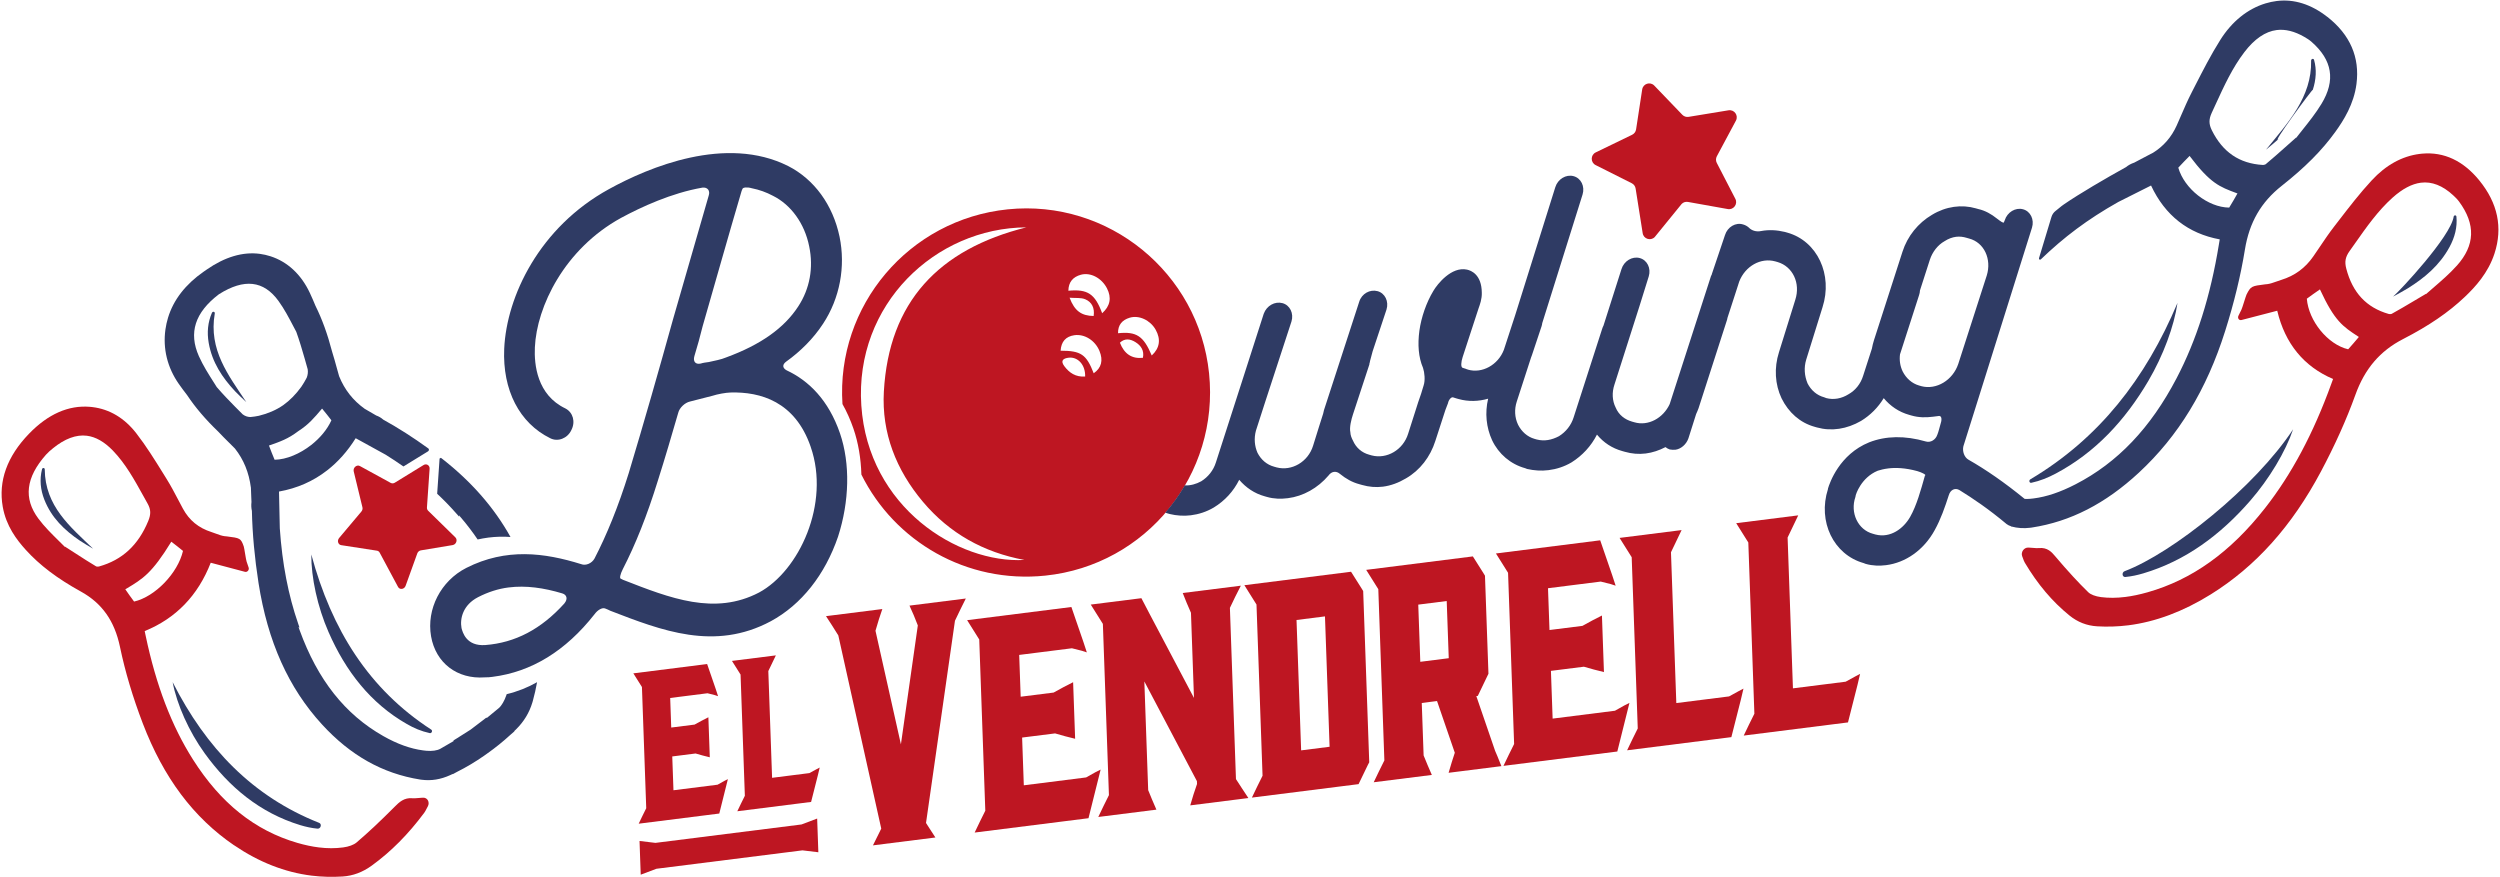 <?xml version="1.0" encoding="UTF-8"?><svg xmlns="http://www.w3.org/2000/svg" width="1006.87" height="353.38" viewBox="0 0 1006.87 353.38"><defs><style>.cls-1{fill:#2f3b64;}.cls-2{isolation:isolate;}.cls-3{fill:#be1622;}.cls-4{mix-blend-mode:multiply;}</style></defs><g class="cls-2"><g id="CABECERAS_PIE"><g class="cls-4"><path class="cls-3" d="m94.26,340.43c-16.37-11.17-28.39-27.23-36.75-49.07-4.03-10.54-7.12-20.9-9.18-30.79-2.19-10.5-7.2-17.59-15.75-22.32-9.55-5.28-16.61-10.62-22.21-16.81-3.6-3.98-7.91-9.55-9.27-17.36-1.81-10.36,1.75-20.24,10.56-29.37,7.66-7.93,15.93-11.58,24.57-10.86.34.03.67.06,1,.1,6.94.86,12.88,4.41,17.65,10.54,3.97,5.1,7.44,10.71,10.8,16.12l1.51,2.44c1.66,2.66,3.13,5.48,4.56,8.19.64,1.22,1.27,2.43,1.93,3.64,2.54,4.68,6.29,7.75,11.47,9.4.62.2,1.24.43,1.86.66,1.2.45,2.34.87,3.41,1,.1.01.21.02.32.03.21.01.4.03.6.06,5.3.66,5.66.69,6.84,4.08.21.6.89,5.43,1.13,6.04l.83,2.45c.32.94-.56,1.95-1.48,1.7l-13.79-3.66c-5.13,13.2-14.07,22.44-26.6,27.52l.4,1.92c4.2,19.96,10.43,36.26,19.06,49.84,11.17,17.59,24.91,28.56,42.01,33.54,3.07.89,5.89,1.49,8.63,1.83,3.44.43,6.66.43,9.83.01,2.26-.3,4.27-1.04,5.38-1.98,4.7-4,9.49-8.5,15.56-14.59,1.51-1.51,3.57-3.58,6.98-3.24.63.06,1.38,0,2.26-.08.49-.04,1.01-.09,1.56-.12l.46-.02c1.76-.09,2.8,1.84,1.9,3.5l-.24.44c-.14.25-.25.47-.35.67-.24.47-.49.96-.85,1.46-6.46,8.68-13.36,15.63-21.1,21.25-3.72,2.7-7.58,4.15-11.81,4.42-4.2.27-8.4.15-12.47-.35-10.75-1.33-21.25-5.45-31.19-12.23Zm-25.26-122.27c-7.86,12.79-11.46,14.95-18.23,19-.1.06-.2.12-.3.18,1.19,1.72,2.33,3.36,3.53,4.94t0,0c8.46-1.94,17.62-11.44,19.7-20.4-1.53-1.27-3.13-2.51-4.7-3.71Zm-47.73-37.56c-.95.77-1.94,1.61-2.75,2.53-8.13,9.18-9.13,17.6-3.05,25.75,2.41,3.23,5.26,6.04,8.27,9.01.78.77,1.58,1.56,2.38,2.36l.08-.08,1.62,1.04c.96.62,1.93,1.24,2.89,1.86,2.61,1.69,5.31,3.44,8.01,5.04.03.01.14.06.33.08.34.04.67,0,.86-.05,9.32-2.61,15.79-8.59,19.79-18.3,1.14-2.76,1.07-4.65-.24-6.99-.56-.99-1.11-1.99-1.66-2.99-3.74-6.76-7.27-13.14-12.36-18.41-3.39-3.51-6.92-5.52-10.48-5.96-4.28-.53-8.89,1.19-13.69,5.1Z"/><path class="cls-3" d="m182.32,219.53l-12.83,2.13c-.65.11-1.21.59-1.44,1.25l-4.69,13.01c-.52,1.45-2.37,1.73-3.05.46l-7.4-13.81c-.23-.43-.63-.72-1.11-.79l-14.38-2.22c-1.27-.2-1.74-1.8-.84-2.88l8.97-10.66c.4-.47.56-1.11.42-1.69l-3.51-14.47c-.36-1.5,1.22-2.87,2.5-2.16l12.4,6.79c.49.27,1.11.24,1.62-.07l11.61-7.13c1.17-.72,2.53.12,2.43,1.5l-1.07,15.57c-.04.51.14,1,.48,1.33l10.96,10.73c1.01.99.36,2.87-1.07,3.1Z"/><path class="cls-3" d="m998.53,72.65c-6.48-7.92-14.22-11.55-23-10.77-.34.03-.68.07-1.02.11-7.1.9-13.6,4.48-19.32,10.67-4.76,5.14-9.1,10.78-13.3,16.23l-1.89,2.45c-2.07,2.68-3.98,5.51-5.82,8.25-.83,1.22-1.65,2.45-2.49,3.66-3.26,4.71-7.5,7.81-12.94,9.49-.65.2-1.31.43-1.97.67-1.28.45-2.48.88-3.58,1.02-.11.01-.21.02-.32.03-.21.02-.41.04-.61.06-5.42.68-5.78.72-7.49,4.13-.3.6-1.72,5.46-2.05,6.07l-1.21,2.47c-.46.95.26,1.95,1.23,1.7l14.4-3.74c3.14,13.22,10.69,22.46,22.49,27.49l-.7,1.92c-7.26,20.05-16,36.44-26.73,50.12-13.9,17.71-29.36,28.78-47.27,33.86-3.21.91-6.14,1.53-8.94,1.88-3.52.44-6.75.46-9.86.06-2.22-.29-4.13-1.02-5.1-1.96-4.1-3.99-8.23-8.48-13.39-14.57-1.28-1.51-3.03-3.58-6.51-3.21-.64.07-1.39,0-2.25-.07-.49-.04-1-.08-1.55-.11l-.46-.02c-1.75-.08-3.09,1.86-2.44,3.53l.17.44c.1.25.18.47.25.67.17.47.34.97.64,1.46,5.16,8.68,11.03,15.62,17.94,21.23,3.32,2.69,6.98,4.12,11.18,4.38,4.18.25,8.4.11,12.56-.41,10.99-1.39,22.15-5.57,33.17-12.43,18.14-11.29,32.65-27.46,44.36-49.43,5.65-10.6,10.33-21.01,13.91-30.95,3.8-10.55,9.91-17.69,19.22-22.48,10.39-5.34,18.29-10.74,24.86-16.98,4.22-4.01,9.39-9.62,11.95-17.47,3.39-10.41,1.33-20.31-6.12-29.43Zm-52.8,68.03s0,0,0,0c-8.19-1.91-15.94-11.39-16.66-20.38,1.73-1.29,3.53-2.54,5.28-3.75,5.93,12.8,9.22,14.94,15.4,18.98.09.06.18.12.27.18-1.46,1.73-2.85,3.38-4.3,4.97Zm43.77-33.71c-2.91,3.25-6.2,6.09-9.68,9.09-.91.78-1.83,1.58-2.75,2.39l-.07-.08-1.78,1.05c-1.06.62-2.12,1.26-3.18,1.89-2.88,1.71-5.86,3.48-8.81,5.1-.03.01-.15.06-.35.08-.35.04-.67,0-.86-.05-8.96-2.57-14.54-8.55-17.07-18.27-.72-2.76-.36-4.66,1.31-7.02.71-1,1.42-2,2.12-3,4.78-6.8,9.3-13.22,15.21-18.54,3.94-3.54,7.78-5.57,11.43-6.03,4.38-.55,8.74,1.15,12.96,5.05.83.77,1.7,1.61,2.38,2.53,6.76,9.18,6.48,17.62-.86,25.82Z"/><path class="cls-3" d="m293.15,313.81l-3.46,13.84-32.46,4.09,1.52-3.16,1.52-3.07-1.73-48.82-1.73-2.75-1.73-2.75,29.72-3.75,3.44,10,.96,2.94-1.39-.45-2.86-.72-15.03,1.9.42,11.91,9.4-1.19,2.78-1.52,2.78-1.43.57,16.12-2.86-.72-2.86-.81-9.4,1.19.02.45.47,13.17,17.77-2.24,2.69-1.51,1.43-.72Z"/><path class="cls-3" d="m330.13,309.14l-.75,3.15-2.71,10.69-29.72,3.75,1.52-3.16,1.52-3.07-1.73-48.82-1.73-2.75-1.73-2.75,17.68-2.23-1.52,3.16-1.52,3.16,1.52,42.99,15.03-1.9,2.78-1.52,1.35-.71Z"/><path class="cls-3" d="m264.34,349.91l-6.29,2.37-.48-13.58,6.4.77,58.85-7.42,6.29-2.38.48,13.58-6.4-.77-58.85,7.42Z"/><path class="cls-3" d="m353.92,249.61l-1.32,4.43,10.24,45.74,6.81-47.89-1.62-4.06-1.74-3.92,22.69-2.86-2.19,4.41-2.18,4.54-11.66,81.45,1.3,2.03,2.48,3.82-25.15,3.17,2.19-4.41,1.15-2.34-17.29-77.8-2.48-3.95-2.48-3.82,22.69-2.86-1.45,4.32Z"/><path class="cls-3" d="m443.27,309.98l-4.88,19.55-45.85,5.78,2.14-4.46,2.15-4.34-2.44-68.96-2.44-3.89-2.44-3.89,41.99-5.3,4.86,14.13,1.36,4.15-1.96-.64-4.04-1.02-21.24,2.68.6,16.83,13.27-1.67,3.92-2.15,3.93-2.02.81,22.78-4.04-1.02-4.04-1.14-13.27,1.67.02.63.66,18.6,25.1-3.17,3.8-2.13,2.02-1.02Z"/><path class="cls-3" d="m462.68,246.65l18.19,34.44-.02-.63-1.19-33.66-1.72-3.98-1.6-3.99,23.41-2.95-2.27,4.48-2.14,4.46,2.44,68.96,2.44,3.76,2.56,3.87-23.41,2.95,1.3-4.36,1.43-4.25-.04-1.14-21.18-40.16,1.55,43.78,1.59,3.87,1.72,3.98-23.41,2.95,2.14-4.46,2.15-4.34-2.44-68.96-2.44-3.89-2.44-3.89,20.39-2.57,2.99,5.72Z"/><path class="cls-3" d="m549.02,238.05l2.44,68.96-.57,1.09-3.73,7.71-42.96,5.42,2.14-4.46,2.15-4.34-2.44-68.96-2.44-3.89-2.44-3.89,42.96-5.42,4.24,6.71.64,1.06Zm-15.39,10.2l-11.46,1.45,1.86,52.51,11.46-1.45-1.86-52.51Z"/><path class="cls-3" d="m604.65,308.56l-.36.05-20.87,2.63,1.3-4.36,1.2-3.71-7.16-20.83-6.15.78.75,21.13,1.59,3.87,1.72,3.98-23.41,2.95,2.14-4.46,2.15-4.34-2.44-68.96-2.44-3.89-2.44-3.89,42.96-5.42,4.24,6.71.64,1.06,1.4,39.48-4.29,8.93-.6.08,7.57,22.05.93,2.17,1.6,3.99Zm-21.99-66.5l-11.46,1.45.82,23.03,11.46-1.45-.82-23.03Z"/><path class="cls-3" d="m656.25,283.12l-4.88,19.55-45.85,5.78,2.14-4.46,2.15-4.34-2.44-68.96-2.44-3.89-2.44-3.89,41.99-5.3,4.86,14.13,1.36,4.15-1.96-.64-4.04-1.02-21.24,2.68.6,16.83,13.27-1.67,3.92-2.15,3.93-2.02.81,22.78-4.04-1.02-4.04-1.14-13.27,1.67.02.63.66,18.6,25.1-3.17,3.8-2.13,2.02-1.02Z"/><path class="cls-3" d="m702.18,277.33l-1.05,4.45-3.83,15.1-41.99,5.3,2.14-4.46,2.15-4.34-2.44-68.96-2.44-3.89-2.44-3.89,24.98-3.15-2.14,4.47-2.14,4.46,2.15,60.74,21.24-2.68,3.92-2.15,1.9-1Z"/><path class="cls-3" d="m749.15,271.4l-1.05,4.45-3.83,15.1-41.99,5.3,2.14-4.46,2.15-4.34-2.44-68.96-2.44-3.89-2.44-3.89,24.98-3.15-2.14,4.47-2.14,4.46,2.15,60.74,21.24-2.68,3.92-2.15,1.9-1Z"/><path class="cls-3" d="m695.87,84.2l-16.05-2.87c-.92-.17-1.87.13-2.53.8l-10.86,13.35c-1.66,1.68-4.53.73-4.85-1.61l-2.83-17.9c-.13-.93-.71-1.74-1.54-2.16l-14.57-7.32c-2.11-1.06-2.09-4.08.04-5.11l14.67-7.11c.84-.41,1.43-1.21,1.58-2.14l2.46-16.11c.36-2.34,3.24-3.25,4.87-1.55l11.29,11.75c.65.68,1.59.99,2.52.84l16.09-2.64c2.33-.38,4.09,2.07,2.98,4.16l-7.69,14.37c-.44.83-.45,1.82-.02,2.65l7.48,14.48c1.08,2.1-.71,4.53-3.04,4.12Z"/><path class="cls-3" d="m486.95,150.35c-4.18-40.54-40.57-70.18-81.07-66.04-39.89,4.08-69.16,38.88-66.58,78.42,1.72,3.04,3.2,6.35,4.44,9.95,1.94,5.67,2.99,11.93,3.18,18.45,13.38,26.94,42.37,44,74.09,40.7,40.7-4.23,70.15-40.62,65.94-81.48Zm-130.98,7.36c-.93,16.66,4.95,31.57,15.73,44.38,10.73,12.75,24.49,20.39,40.88,23.43-26.74,1.5-62.94-21.16-65.69-62.24-2.71-40.63,29.75-71.5,66.47-71.71-35.3,8.81-55.37,30.03-57.39,66.14Zm81.07-6.06c-3.82.26-6.37-1.47-8.4-4.19-1.66-2.23-.41-3.13,1.72-3.39,3.76-.47,6.83,2.9,6.68,7.58Zm3.44-1.32c-2.94-7.6-5.12-9.08-13.32-9.08.22-3.65,2.08-5.74,5.52-6.24,4.1-.59,8.35,2.07,10.12,6.32,1.58,3.81.8,6.86-2.31,9Zm-9.71-30.42c2.42.2,4.59-.11,6.33.63,2.61,1.11,3.84,3.46,3.36,6.73-4.91-.08-7.67-2.02-9.69-7.36Zm13.12,6.25c-2.88-7.83-5.84-9.79-13.61-9.07.05-3.49,1.86-5.57,5.04-6.44,3.91-1.07,8.38,1.34,10.51,5.48,1.92,3.75,1.33,7.11-1.95,10.03Zm16.41,17.95c-4.45.47-7.5-1.54-9.26-6.09,2.01-1.91,4.22-1.5,6.26-.23,2.27,1.41,3.6,3.46,3,6.32Zm3.56-.93c-3.31-7.87-6.14-9.74-13.58-8.97-.05-3.37,1.67-5.32,4.66-6.24,3.8-1.17,8.36,1,10.5,4.83,2.15,3.84,1.66,7.4-1.59,10.38Z"/><g><path class="cls-1" d="m195.19,272.81c-11.03.8-19.7-5.77-21.58-16.54-1.89-10.97,3.9-22.31,14.21-27.55,16.02-8.12,31.47-6.13,46.25-1.51,1.9.74,4.3-.35,5.36-2.25,4.91-9.47,9.57-20.87,13.78-34.37,6.21-20.64,12.21-41.65,17.86-62.02l14.36-49.78c.68-2.05-.5-3.48-2.55-3.22-12.48,2.17-24.66,7.83-32.75,12.19-22.8,12.51-33.98,35.74-34.71,52.15-.32,6.92.87,19.16,12.31,24.6,3.05,1.58,4.13,5.38,2.37,8.74-1.57,3.34-5.45,4.82-8.51,3.24-12.4-6.1-19.25-19.4-18.52-36,.94-21.15,14.2-48.97,42.15-64.3,16.18-8.92,47.22-21.88,72.22-9.31,10.5,5.36,17.99,15.62,20.69,28.45,2.49,12.07.13,24.76-6.63,35.05-3.91,6-9.16,11.18-14.83,15.24-1.64,1.19-1.6,2.56.12,3.52,8.96,4.18,16.92,12.02,21.52,25.4,4.18,12.25,3.78,27.44-.78,41.58-5.27,15.41-14.78,27.42-27.1,34.09-22.63,12.09-43.92,3.77-64.64-4.23-.57-.32-1.33-.62-2.09-.92-1.14-.45-2.98.57-4.23,2.3-11.66,14.84-25.42,23.26-41.1,25.24-1.12.14-2.05.26-3.18.2Zm32.13-29.81c1.44-1.75,1-3.47-.89-4.02-7.39-2.21-14.55-3.28-21.64-2.38-4.11.52-8.18,1.82-12.24,3.9-6.08,3.13-7.38,8.6-6.68,12.44.44,1.71,1.95,7.42,9.62,6.85,11.97-.92,22.46-6.37,31.84-16.79Zm99.19-63.04c-6.27-18.28-20.28-22.21-32.27-21.88-2.06.06-5.23.66-7.26,1.31l-9.1,2.33c-2.05.46-4.22,2.5-4.72,4.53-2.67,9.18-5.35,18.37-8.22,27.38-4.37,14.12-9.02,25.71-14.11,35.6-1.05,2.1-1.37,3.71-.8,3.84l.95.47c19.01,7.43,36.88,14.42,54.73,5.09,16.19-8.73,28.73-35.87,20.8-58.65Zm-41.14-34.13c2.05-.46,5.21-1.05,7.06-1.87,13.88-5.09,23.39-11.8,29.08-20.58,4.62-7.07,6.2-15.53,4.39-24.15-1.83-9.21-7.34-16.77-14.59-20.37-2.67-1.43-5.52-2.45-8.54-3.05-1.89-.55-3.57-.34-3.74.27l-.35.83c-5.36,18.17-10.52,36.52-15.69,54.47-.98,4.06-2.15,8.14-3.32,12.02-.67,2.25.5,3.48,2.54,3.02.93-.31,2.05-.45,3.17-.6Z"/><path class="cls-1" d="m128.54,331.4c1.21.48.64,2.47-.67,2.34-2.42-.23-4.7-.74-6.95-1.42-16.16-4.94-28.58-15.22-38.49-28.94-6.37-8.83-11.19-19.66-12.9-28.65,13.51,26.64,32.29,46.09,59,56.67Z"/><path class="cls-1" d="m16.91,188.99c.17-.69,1.1-.66,1.11.04.15,14.87,10.22,23.05,19.47,31.96-1.79-1.08-3.63-2.09-5.36-3.26-6.12-4.17-11.41-9.19-14.28-16.52-1.55-3.97-1.96-8.04-.93-12.22Z"/><g><path class="cls-1" d="m173.69,293.86c.66.43.17,1.57-.61,1.4-3.41-.74-6.39-2.03-9.22-3.66-14.62-8.36-24.62-21.24-31.53-37.02-4.45-10.15-7.02-21.97-6.95-31.28,8.18,30.36,23.22,54.29,48.32,70.56Z"/><path class="cls-1" d="m85.37,125.97c.3-.69,1.26-.45,1.13.29-2.54,14.69,5.54,24.92,12.69,35.68-1.52-1.46-3.1-2.85-4.54-4.39-5.09-5.46-9.23-11.58-10.6-19.49-.72-4.18-.37-8.22,1.31-12.09Z"/></g><g><path class="cls-1" d="m177.04,184.67l-.97,14.19c2.75,2.57,5.34,5.24,7.78,8.02l1.07,1.21-.08-.56c.3.34.6.67.89,1.02,2.43,2.86,4.64,5.77,6.64,8.72,1.42-.31,2.86-.57,4.32-.76,3.06-.39,6.04-.45,8.91-.24-6.67-11.99-15.94-22.53-28.02-31.89l-.54.29Z"/><path class="cls-1" d="m204.06,279.61c-.04.12-.07.24-.12.36-.79,2.3-1.92,4.24-3.02,5.19-1.54,1.31-3.15,2.64-4.84,3.99l-.23-.12-1.31,1.02c-1.6,1.25-3.29,2.53-5.02,3.82-1.86,1.21-3.69,2.37-5.46,3.46l-1.4.86v.3c-1.84,1.1-3.61,2.13-5.35,3.1-1.25.69-3.33.99-5.56.78-.46-.04-.91-.09-1.36-.15-5.11-.68-10.35-2.56-16-5.76-15.43-8.73-26.46-22.68-33.71-42.65-.16-.44-.31-.88-.46-1.33l.42.32-.54-1.58c-4.01-11.61-6.44-24.19-7.41-38.42l-.32-14.83c7.32-1.31,13.8-4.17,19.41-8.55,4.37-3.4,8.21-7.71,11.47-12.93l12.1,6.66c2.47,1.54,4.84,3.11,7.13,4.72l9.91-6.09c.44-.27.49-.91.11-1.18-6.08-4.4-12.16-8.29-18.16-11.6-.79-.71-1.74-1.28-2.86-1.68-.59-.35-1.16-.68-1.69-.99l-2.89-1.67c-4.75-3.4-8.12-7.7-10.32-13.13-.31-1.08-.61-2.16-.91-3.24-.59-2.16-1.2-4.37-1.89-6.56-1.87-7.17-4.06-13.2-6.71-18.52-.73-1.78-1.49-3.54-2.3-5.27-3.48-7.41-8.95-12.5-15.81-14.72-1.42-.46-2.87-.79-4.31-.98-6.85-.91-14.07,1.23-21.45,6.36-.15.1-.29.21-.44.32-.23.16-.47.3-.7.47-7.37,5.13-12.21,11.38-14.39,18.57-.46,1.51-.81,3.09-1.04,4.69-1.1,7.75.76,15.35,5.38,21.97,1.08,1.54,2.2,3.04,3.35,4.52,3.27,4.92,7.32,9.69,12.45,14.62,1.5,1.6,3.04,3.14,4.55,4.63.76.75,1.52,1.51,2.27,2.27,3.53,4.48,5.63,9.64,6.42,15.77l.14,3.65c.03.65.06,1.36.09,2.09-.15,1.29-.09,2.5.17,3.59.2,9.24,1.1,19,2.67,29.06,3.7,23.59,12.06,42.22,25.58,56.96,11.45,12.49,24.36,19.74,39.45,22.17.19.03.38.06.58.08,3.93.52,7.74-.09,11.65-1.88.32-.15.63-.3.95-.45v.11s1.73-.94,1.73-.94c3.72-1.86,7.34-4.02,10.92-6.51.01,0,.03-.02.04-.03.42-.29.84-.59,1.25-.89,3.27-2.31,6.34-4.78,9.23-7.44l1.71-1.49-.11-.05c.26-.25.53-.5.78-.75,3.14-3.12,5.27-6.64,6.52-10.76.06-.2.12-.4.18-.61.7-2.53,1.27-5.06,1.72-7.59-3.74,2.13-7.87,3.78-12.27,4.83Zm-103.24-111.65c-1.16-.03-2.13-.38-3.07-1.08-1.98-1.94-3.94-3.96-5.83-5.93-.3-.31-.61-.63-.91-.94-1.28-1.36-2.52-2.73-3.72-4.12-.34-.54-.69-1.09-1.02-1.62-2.31-3.63-4.49-7.06-6.16-10.8-4.22-9.45-1.6-17.61,8.04-24.95.02-.02.05-.04.08-.05,10.13-6.37,17.95-5.49,23.92,2.72,2.37,3.26,4.26,6.89,6.27,10.73.3.57.6,1.15.91,1.72.6,1.68,1.17,3.39,1.71,5.14.16.53.32,1.07.48,1.6.82,2.74,1.65,5.56,2.41,8.36.16,1.19.04,2.27-.4,3.39-.68,1.3-1.4,2.52-2.18,3.66-2.19,3.03-4.62,5.49-7.28,7.39-2.86,1.97-6.13,3.39-9.83,4.28-1.1.23-2.23.4-3.4.5Zm7.51,11.48s.06-.02.08-.03c4.43-1.54,7.61-2.64,11.67-5.73,4.19-2.69,6.45-5.35,9.57-9.06.02-.02.04-.05.06-.07,1.26,1.53,2.55,3.11,3.76,4.71-1.64,3.69-4.6,7.18-8.12,9.95-4.52,3.53-9.96,5.88-14.76,5.95-.8-1.88-1.55-3.82-2.27-5.73Z"/></g></g><path class="cls-1" d="m856.02,232.38c2.46-.24,4.83-.76,7.19-1.46,16.97-5.04,31.01-15.41,43.04-29.23,7.74-8.89,14.23-19.79,17.31-28.81-15.33,23.32-48.64,49.89-67.86,57.16-1.29.49-1.02,2.48.31,2.35Z"/><path class="cls-1" d="m988.21,87.29c-1.32,8.16-21.79,29.96-24.41,32.17,1.96-1.1,3.96-2.11,5.88-3.3,6.78-4.22,12.85-9.28,16.85-16.65,2.17-3.99,3.19-8.07,2.79-12.27-.06-.69-1-.65-1.12.04Z"/><path class="cls-1" d="m931.46,36.24c1.36-4.2,1.62-8.26.52-12.12-.2-.7-1.19-.44-1.18.3.31,14.73-9.36,25.03-18.18,35.87,1.74-1.47,3.55-2.88,5.22-4.43-3.95,3.65,14-20.82,13.61-19.62Z"/><path class="cls-1" d="m818.13,194.44c3.53-.76,6.72-2.07,9.81-3.71,15.95-8.47,27.95-21.44,37.29-37.31,6.01-10.21,10.4-22.09,11.75-31.43-12.84,30.51-31.58,54.6-59.25,71.05-.73.43-.41,1.58.4,1.4Z"/><path class="cls-1" d="m937.4,6.86c-6.58-5.16-13.48-7.33-20.49-6.45-1.48.19-2.99.51-4.48.96-7.23,2.2-13.53,7.28-18.21,14.71-3.76,5.96-7,12.31-10.14,18.44l-1.42,2.78c-1.55,3.02-2.91,6.15-4.22,9.18-.59,1.36-1.18,2.71-1.78,4.06-2.13,4.73-5.3,8.37-9.66,11.07v-.03s-5.59,2.94-5.59,2.94c-.58.3-1.2.64-1.85.98-1.26.42-2.38,1.03-3.32,1.81-8.12,4.48-18.92,10.81-25,15-1.53,1.05-1.83,1.5-3.32,2.61-.8.6-1.4,1.47-1.7,2.44l-5.02,16.62c-.15.49.39.83.75.47,9.3-8.93,18.71-16.07,31.17-23.09l13.21-6.64c5.65,12.07,14.94,19.35,27.66,21.69l-.33,2c-3.4,20.85-8.98,38.5-17.06,53.95-10.46,20.01-23.75,33.96-40.63,42.67-6.18,3.19-11.74,5.06-16.97,5.72-.46.06-.92.11-1.39.15-.76.07-1.5.07-2.19.03-8.01-6.54-15.6-11.79-22.6-15.77-1.72-.96-2.56-3.41-2.07-5.44l4.89-15.56,22.74-72.47c1.01-3.27-.61-6.61-3.64-7.41-3.03-.8-6.33,1.19-7.34,4.46l-.35.83c-.17.42-1.33-.42-2.87-1.6-2.12-1.7-4.61-3.15-7.45-3.78l-.95-.27c-5.68-1.64-12.03-.84-17.72,2.63-5.51,3.25-9.82,8.51-11.85,14.86l-11.49,35.66c-.36,1.11-.61,2.22-.82,3.33l-3.54,10.98c-1.01,3.27-3.17,5.9-5.92,7.43-2.75,1.72-5.92,2.32-8.94,1.52l-.76-.3c-3.03-.8-5.35-2.86-6.76-5.63-1.23-2.99-1.53-6.29-.53-9.57l6.56-21.08c4.22-13.11-2.07-26.67-14.19-30.06l-.95-.27c-3.21-.77-6.41-.96-9.57-.37-2.05.46-3.95-.29-4.92-1.35-.58-.52-1.35-1.01-2.3-1.28-3.03-.99-6.34,1-7.35,4.27l-5.26,15.6c0,.2-.17.61-.35.83l-16.66,51.63c-2.63,5.68-8.65,8.97-14.24,7.32l-.95-.27c-2.84-.82-5.34-2.67-6.57-5.66-1.41-2.77-1.53-6.1-.51-9.18l10.13-31.75,3.7-11.87c1.01-3.27-.61-6.61-3.64-7.41-3.03-.8-6.33,1.19-7.34,4.47l-7.25,22.77c-.21.38-.38.79-.51,1.22l-11.49,35.66c-1.01,3.27-3.16,5.9-5.92,7.63-2.95,1.55-5.92,2.12-8.95,1.33l-.95-.27c-2.84-.82-5.16-2.89-6.57-5.66-1.42-2.97-1.53-6.3-.52-9.37l5.76-17.76c.11-.3.24-.59.34-.9l3.9-11.7c.13-.42.21-.83.26-1.25l.06-.17,16.17-51.58c1.01-3.27-.61-6.61-3.64-7.4-3.03-.8-6.33,1.19-7.34,4.46l-16.17,51.58-4.55,13.93c-2.32,6.04-8.74,9.65-14.53,7.94-.19-.17-.57-.13-.76-.3l-1.33-.42c-.76-.3-.64-2.28.03-4.33,2.2-6.57,4.22-13.11,6.43-19.68.51-1.44,1.37-3.71,1.28-6.26-.07-7.26-4.25-8.9-5.95-9.27-6.24-1.38-11.98,5.84-13.57,8.59-2.83,4.68-4.87,10.64-5.62,16.04-.74,5.6-.37,10.66,1.47,14.95.63,1.89.93,4.99.25,7.04-.67,2.25-1.34,4.5-2.2,6.77l-4.05,12.7c-2.02,6.55-8.63,10.33-14.69,8.73l-.95-.27c-3.03-.8-5.35-2.86-6.57-5.66-.6-1.1-1.02-2.23-1.06-3.4-.44-1.91.38-5.16,1.06-7.21l6.6-20.1c0-.2-.01-.39.16-.81-.01-.39.66-2.44,1.15-4.47l5.59-16.83c1.01-3.27-.61-6.61-3.64-7.41-3.03-.8-6.34,1-7.35,4.27l-14.2,43.67c-.17.42-.15,1-.33,1.42l-1.69,5.33-2.36,7.57c-2.02,6.55-8.63,10.33-14.69,8.73l-.95-.27c-3.03-.8-5.35-2.86-6.76-5.63-1.16-2.66-1.46-5.78-.62-8.9l3.77-11.7,10.54-32.25c1.01-3.27-.61-6.61-3.64-7.41-3.03-.8-6.34,1-7.53,4.29l-8.63,26.86-10.62,32.97c-1.01,3.27-3.16,5.9-5.92,7.63-2.06,1.14-4.35,1.76-6.64,1.67-2.27,3.89-4.89,7.55-7.82,10.96.29.1.55.22.85.29l.95.27c2.65.65,5.65.86,8.45.51,3.17-.4,6.32-1.39,9.26-3.13,4.48-2.73,7.97-6.57,10.25-11.17,2.69,3.16,6.15,5.51,10.21,6.63l.95.27c2.84.82,5.65.86,8.45.51,6.16-.78,12.04-4.07,16.36-9.14,1.25-1.73,3.12-1.97,4.67-.59,2.32,1.87,4.81,3.33,7.83,4.12l.95.27c2.84.82,5.66,1.05,8.46.7,3.17-.4,6.32-1.58,9.26-3.33,5.7-3.27,9.82-8.71,11.84-15.06l4.06-12.5,1.03-2.69c.32-1.61,1.41-2.54,1.98-2.41.38.15.95.27,1.33.42l.95.27c3.98,1.11,8.07.98,11.92-.13-1.35,5.72-.77,11.56,1.59,16.71,2.63,5.57,7.47,9.68,13.34,11.29l.76.3c2.83.63,5.65.86,8.64.48,3.17-.4,6.32-1.39,9.26-3.13,4.34-2.72,7.91-6.57,10.24-11.19,2.64,3.23,6.12,5.51,10.22,6.64l.95.27c2.84.82,5.66,1.05,8.46.7,2.77-.35,5.45-1.26,7.97-2.57.5.4,1.07.74,1.72.95.75.1,1.51.2,2.25.11,2.24-.28,4.42-2.13,5.27-4.6l3.1-9.77c.34-.77.7-1.53.98-2.35l11.49-35.66c.08-.25.11-.51.16-.76l3.21-9.89,1.52-4.71c2.41-6.2,8.65-9.74,14.52-8.12l.95.27c6.06,1.79,9.3,8.46,7.1,15.23l-6.56,21.08c-2.03,6.35-1.6,12.98,1.03,18.55,2.83,5.74,7.47,9.87,13.34,11.49l.95.27c5.87,1.62,12.02.65,17.72-2.63,3.81-2.33,6.9-5.46,9.15-9.18,2.6,3.16,6.07,5.56,10.25,6.73l.95.27c2.84.82,5.65.86,8.64.48l2.05-.26c1.3-.36,1.72.96,1.04,3.01-.5,1.64-.82,3.25-1.34,4.49-.68,2.05-2.7,3.29-4.59,2.74-8.52-2.46-16.2-2.28-22.86.33-12.01,4.86-15.92,16.36-16.59,18.61v.19c-4.22,13.11,2.26,26.45,14.37,29.84l.76.3c2.84.82,5.65.86,8.27.53,7.84-.99,15.16-6.04,19.56-14.07,2.47-4.44,4.17-9.37,5.69-14.09.67-2.25,2.52-3.07,4.24-2.11,5.56,3.43,11.9,7.74,19.05,13.72.55.41,1.16.7,1.78.88l-.03.12.15-.02c2.47.67,5,.84,7.67.5.2-.02.39-.05.59-.08,15.53-2.38,29.63-9.61,43.11-22.1,15.91-14.74,27.28-33.39,34.75-57.04,3.61-11.41,6.28-22.43,7.95-32.76,1.77-10.97,6.49-19.15,14.85-25.74,9.33-7.36,16.17-14.23,21.52-21.64,3.44-4.76,7.52-11.26,8.57-19.36,1.39-10.74-2.55-19.84-11.72-27.03Zm-162.13,184.65c-1.67,5.91-3.32,12.02-5.97,16.68-2.65,4.66-7.94,8.67-14,7.07l-.95-.27c-6.06-1.59-9.3-8.46-7.09-14.83l.16-.81s2-6.94,8.84-9.77c1.11-.34,2.41-.7,4.28-.93,2.8-.35,6.74-.26,11.66,1.09,1.89.55,3.24,1.36,3.24,1.56,0,0,0,.2-.18.22Zm-1.46-35.99l-.95-.27c-2.84-.82-5.16-2.89-6.57-5.66-1.04-2.18-1.37-4.55-1.07-6.87l7.68-23.85c.23-.64.33-1.27.36-1.89l4-12.42c1.02-3.08,3.16-5.9,5.92-7.43,1.47-.97,3.13-1.57,4.62-1.76,1.49-.19,3,.02,4.33.44l.95.27c6.06,1.6,9.1,8.29,7.09,14.84l-11.49,35.66c-2.2,6.57-8.81,10.55-14.87,8.95Zm123.98-71.91c-8.53-.09-18.06-7.58-20.49-16.08,1.48-1.61,3.03-3.19,4.55-4.73,8.36,11.06,12.04,12.43,18.97,15,.1.04.2.08.31.11-1.12,1.98-2.19,3.86-3.33,5.7Zm37.17-41.77c-2.28,3.75-5.01,7.18-7.91,10.81-.75.95-1.52,1.91-2.28,2.88l-.09-.06-1.57,1.39c-.93.82-1.86,1.65-2.79,2.48-2.55,2.27-5.18,4.61-7.82,6.8-.08.06-.41.22-.84.27-.12.02-.24.02-.35.02-9.41-.57-16.12-5.14-20.5-13.96-1.24-2.51-1.25-4.41-.04-7.04.52-1.11,1.03-2.23,1.54-3.35,3.47-7.56,6.74-14.71,11.61-21.09,4.06-5.32,8.43-8.31,12.99-8.89,3.47-.44,7.21.49,11.13,2.75.98.56,2,1.19,2.85,1.93,8.49,7.4,9.82,15.59,4.07,25.05Z"/></g></g></g></svg>